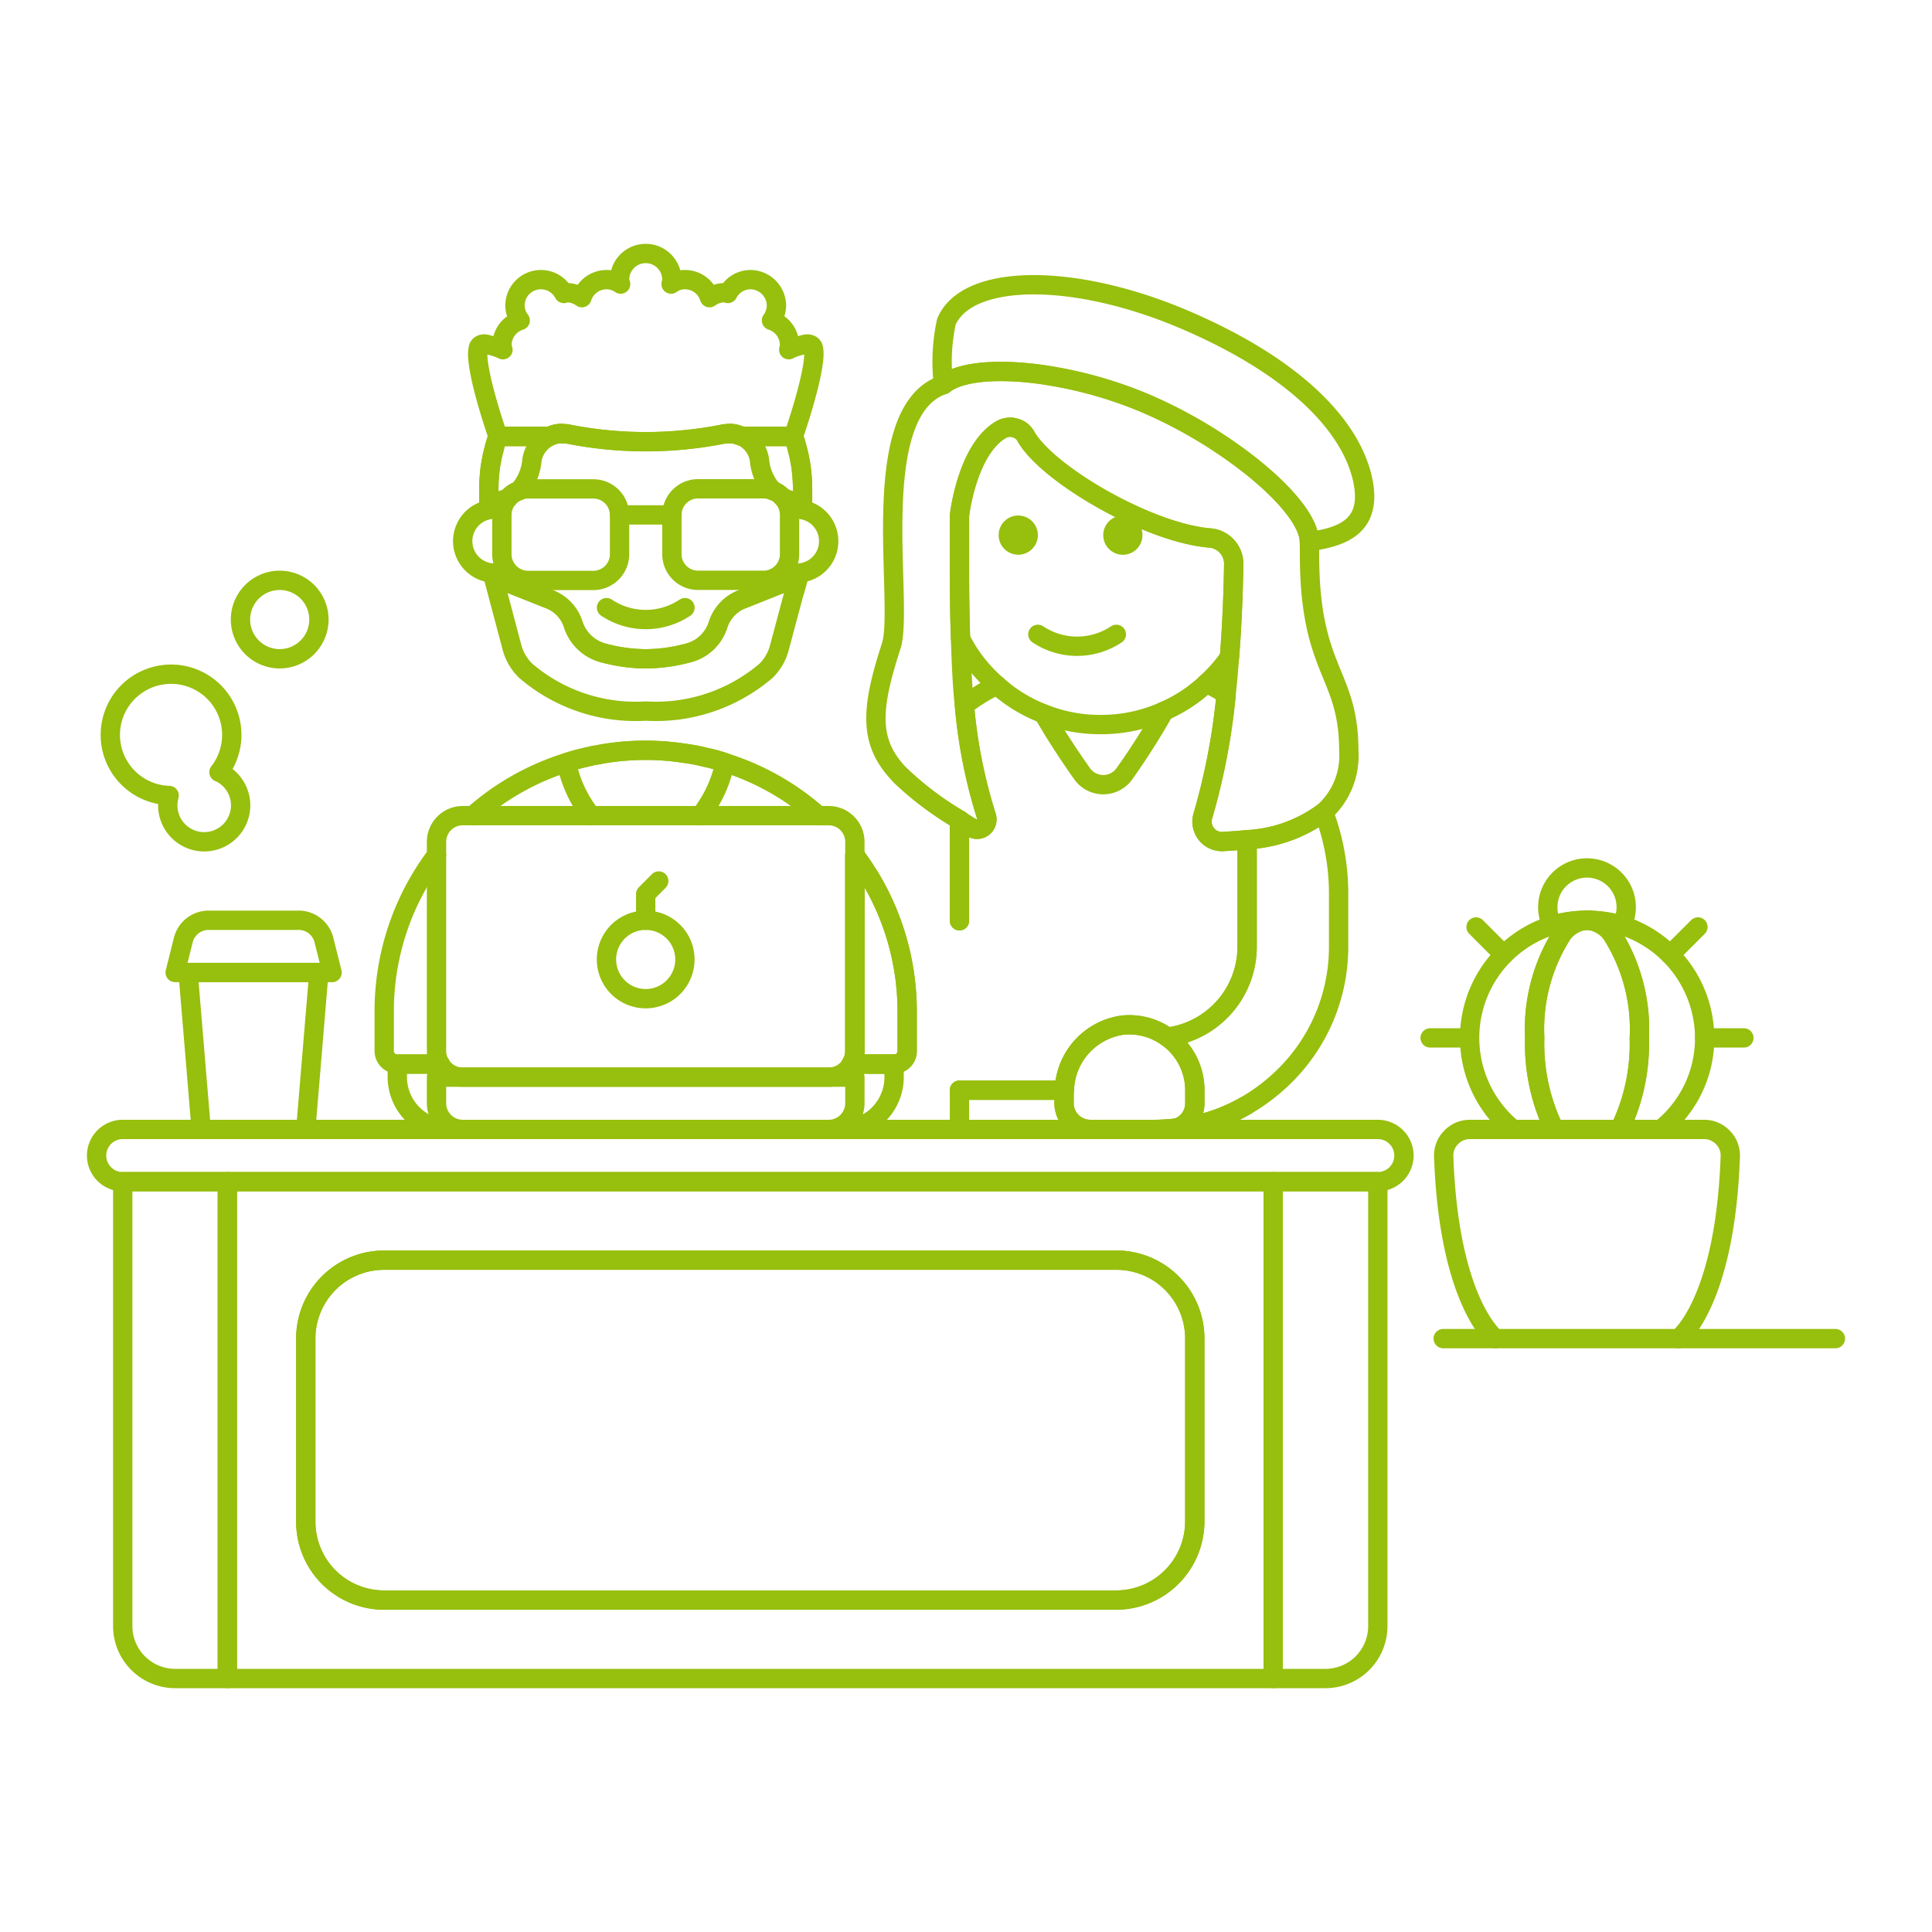 <svg viewBox="0 0 300 300" height="300" width="300" xmlns="http://www.w3.org/2000/svg">,,,,,,,,,,,,,,,,,,,,,,,,,,,,,,,,,,,,,,,,,,,,,,,,,,,,,,,,,,,<g transform="matrix(3,0,0,3,0,0)"><path d="M95 69.286L86.88 69.286" fill="none" stroke="#97bf0d" stroke-linecap="round" stroke-linejoin="round"></path><path d="M77.406 69.286L74.699 69.286" fill="none" stroke="#97bf0d" stroke-linecap="round" stroke-linejoin="round"></path><path d="M62.438,35.37a7.7,7.7,0,0,1,1.028.568v.014a33.987,33.987,0,0,1-1.2,6.266,1.032,1.032,0,0,0,1.042,1.34c.419-.027.839-.054,1.245-.095V49a4.722,4.722,0,0,1-4.128,4.683,3.323,3.323,0,0,0-2.314-.622,3.5,3.5,0,0,0-3.018,3.37H49.662" fill="none" stroke="#97bf0d" stroke-linecap="round" stroke-linejoin="round"></path><path d="M49.662,47.659V42.435c.2.148.419.284.649.419a.512.512,0,0,0,.745-.609,26.746,26.746,0,0,1-1.137-5.738A9.383,9.383,0,0,1,51.6,35.465" fill="none" stroke="#97bf0d" stroke-linecap="round" stroke-linejoin="round"></path><path d="M49.824,58.459h6.605a1.358,1.358,0,0,1-1.354-1.354v-.487a.856.856,0,0,1,.014-.189H49.662" fill="none" stroke="#97bf0d" stroke-linecap="round" stroke-linejoin="round"></path><path d="M64.481,57.227A9.024,9.024,0,0,1,60.9,58.391a9.412,9.412,0,0,1-1.083.068h4.574" fill="none" stroke="#97bf0d" stroke-linecap="round" stroke-linejoin="round"></path><path d="M72.669,59.812a1.357,1.357,0,0,1-1.353,1.353H6.353a1.353,1.353,0,1,1,0-2.706H71.316A1.357,1.357,0,0,1,72.669,59.812Z" fill="none" stroke="#97bf0d" stroke-linecap="round" stroke-linejoin="round"></path><path d="M54.02,36.953c.595,1.056,1.353,2.193,1.975,3.073a1.341,1.341,0,0,0,2.22,0,36.8,36.8,0,0,0,2.044-3.221" fill="none" stroke="#97bf0d" stroke-linecap="round" stroke-linejoin="round"></path><path d="M49.662,47.659V42.435a16.435,16.435,0,0,1-3.045-2.288" fill="none" stroke="#97bf0d" stroke-linecap="round" stroke-linejoin="round"></path><path d="M44.965,45.317a13.42,13.42,0,0,1,1.99,7.051V54.4a.671.671,0,0,1-.677.677H44.925" fill="none" stroke="#97bf0d" stroke-linecap="round" stroke-linejoin="round"></path><path d="M49.662 56.429L49.662 56.618 49.662 58.459 49.012 58.459 44.925 58.459 44.925 58.107" fill="none" stroke="#97bf0d" stroke-linecap="round" stroke-linejoin="round"></path><path d="M69.286,46.278v2.734a9.38,9.38,0,0,1-2.694,6.577,9.877,9.877,0,0,1-2.111,1.638A9.019,9.019,0,0,1,60.9,58.391a1.34,1.34,0,0,0,.947-1.286v-.676a3.342,3.342,0,0,0-1.421-2.748A4.723,4.723,0,0,0,64.549,49V43.463a7.258,7.258,0,0,0,3.965-1.421A11.884,11.884,0,0,1,69.286,46.278Z" fill="none" stroke="#97bf0d" stroke-linecap="round" stroke-linejoin="round"></path><path d="M61.842,56.429v.676a1.34,1.34,0,0,1-.947,1.286,9.412,9.412,0,0,1-1.083.068H56.429a1.358,1.358,0,0,1-1.354-1.354v-.487a.856.856,0,0,1,.014-.189,3.5,3.5,0,0,1,3.018-3.37,3.406,3.406,0,0,1,3.735,3.37Z" fill="none" stroke="#97bf0d" stroke-linecap="round" stroke-linejoin="round"></path><path d="M60.9,58.391a1.334,1.334,0,0,1-.406.068h-.677A9.412,9.412,0,0,0,60.9,58.391Z" fill="none" stroke="#97bf0d" stroke-linecap="round" stroke-linejoin="round"></path><path d="M46.955,52.368V54.4a.671.671,0,0,1-.677.677H44.059a1.315,1.315,0,0,0,.189-.677V44.262a11.058,11.058,0,0,1,.717,1.055A13.42,13.42,0,0,1,46.955,52.368Z" fill="none" stroke="#97bf0d" stroke-linecap="round" stroke-linejoin="round"></path><path d="M24.475,42.218a13.225,13.225,0,0,1,4.845-2.747,9.162,9.162,0,0,1,.934-.257,1.529,1.529,0,0,1,.244-.055,3.1,3.1,0,0,1,.487-.094,2.445,2.445,0,0,1,.433-.082c.257-.04.514-.067.771-.094.082,0,.163-.014.244-.014.325-.027.663-.04.988-.04A12.937,12.937,0,0,1,35.478,39c.068.014.122.014.19.027.3.041.582.108.866.176a8.148,8.148,0,0,1,.988.271,13.225,13.225,0,0,1,4.845,2.747" fill="none" stroke="#97bf0d" stroke-linecap="round" stroke-linejoin="round"></path><path d="M42.218 58.459L24.624 58.459" fill="none" stroke="#97bf0d" stroke-linecap="round" stroke-linejoin="round"></path><path d="M22.783,55.075H20.564a.679.679,0,0,1-.677-.677v-2.03a13.393,13.393,0,0,1,2.707-8.106" fill="none" stroke="#97bf0d" stroke-linecap="round" stroke-linejoin="round"></path><path d="M44.059,55.075a1.315,1.315,0,0,0,.189-.677V44.262" fill="none" stroke="#97bf0d" stroke-linecap="round" stroke-linejoin="round"></path><path d="M36.25,42.218a6.553,6.553,0,0,0,1.272-2.747,8.148,8.148,0,0,0-.988-.271c-.284-.068-.569-.135-.866-.176a1.124,1.124,0,0,0-.19-.027,12.937,12.937,0,0,0-2.057-.162,12.132,12.132,0,0,0-2.436.23,3.1,3.1,0,0,0-.487.094,1.529,1.529,0,0,0-.244.055c-.311.067-.622.162-.934.257a6.553,6.553,0,0,0,1.272,2.747" fill="none" stroke="#97bf0d" stroke-linecap="round" stroke-linejoin="round"></path><path d="M24.624,58.459H23.271a2.715,2.715,0,0,1-2.707-2.707v-.677h2.219" fill="none" stroke="#97bf0d" stroke-linecap="round" stroke-linejoin="round"></path><path d="M44.059,55.075h2.219v.677a2.725,2.725,0,0,1-1.353,2.355,2.657,2.657,0,0,1-1.354.352H42.218" fill="none" stroke="#97bf0d" stroke-linecap="round" stroke-linejoin="round"></path><path d="M41.541,26.383V25.3a7.445,7.445,0,0,0-.04-.785,5.213,5.213,0,0,0-.095-.663,4.732,4.732,0,0,0-.135-.6v-.013a5.933,5.933,0,0,0-.2-.65H38.415a.811.811,0,0,0-.189-.068,1.111,1.111,0,0,0-.637-.067.332.332,0,0,0-.162.013,20.614,20.614,0,0,1-8.012,0,.332.332,0,0,0-.162-.013,1.22,1.22,0,0,0-.664.067c-.027.014-.054.014-.067.027a.639.639,0,0,0-.095.041H25.774a6.159,6.159,0,0,0-.2.65v.013a4.732,4.732,0,0,0-.135.6,5.213,5.213,0,0,0-.095.663,7.445,7.445,0,0,0-.04.785v1.082a1.654,1.654,0,0,0,.176,3.276,1.11,1.11,0,0,0,.054.2L28.4,31a2.077,2.077,0,0,1,1.259,1.285A2.232,2.232,0,0,0,31.242,33.8a8.585,8.585,0,0,0,2.179.3,8.7,8.7,0,0,0,2.193-.3,2.191,2.191,0,0,0,1.569-1.516A2.1,2.1,0,0,1,38.456,31l2.855-1.137-.176.69a8.618,8.618,0,0,0,.244-.893,1.655,1.655,0,0,0,.162-3.276ZM26.857,25.4a1.245,1.245,0,0,0-.541.366" fill="none" stroke="#97bf0d" stroke-linecap="round" stroke-linejoin="round"></path><path d="M31.393,31.452a3.659,3.659,0,0,0,4.061,0" fill="none" stroke="#97bf0d" stroke-linecap="round" stroke-linejoin="round"></path><path d="M41.311,29.862l-.176.69-.785,2.937a2.623,2.623,0,0,1-.7,1.231,8.781,8.781,0,0,1-6.226,2.085,8.735,8.735,0,0,1-6.212-2.085,2.641,2.641,0,0,1-.717-1.231l-.826-3.113-.135-.514L28.4,31a2.077,2.077,0,0,1,1.259,1.285A2.232,2.232,0,0,0,31.242,33.8a8.585,8.585,0,0,0,2.179.3,8.7,8.7,0,0,0,2.193-.3,2.191,2.191,0,0,0,1.569-1.516A2.1,2.1,0,0,1,38.456,31Z" fill="none" stroke="#97bf0d" stroke-linecap="round" stroke-linejoin="round"></path><path d="M28.522,22.553a1.671,1.671,0,0,0-.988,1.246,2.7,2.7,0,0,1-.677,1.6,1.245,1.245,0,0,0-.541.366,3.8,3.8,0,0,1-1.015.284V25.3a7.445,7.445,0,0,1,.04-.785,5.213,5.213,0,0,1,.095-.663,4.732,4.732,0,0,1,.135-.6v-.013a6.159,6.159,0,0,1,.2-.65h2.653A.639.639,0,0,1,28.522,22.553Z" fill="none" stroke="#97bf0d" stroke-linecap="round" stroke-linejoin="round"></path><path d="M29.253,22.459a1.562,1.562,0,0,0-.664.067A1.22,1.22,0,0,1,29.253,22.459Z" fill="none" stroke="#97bf0d" stroke-linecap="round" stroke-linejoin="round"></path><path d="M38.226,22.526a1.458,1.458,0,0,0-.637-.067A1.111,1.111,0,0,1,38.226,22.526Z" fill="none" stroke="#97bf0d" stroke-linecap="round" stroke-linejoin="round"></path><path d="M40.513,25.747a3.569,3.569,0,0,0,1.028.3V25.3a7.445,7.445,0,0,0-.04-.785,5.213,5.213,0,0,0-.095-.663,4.732,4.732,0,0,0-.135-.6v-.013a6,6,0,0,0-.2-.65H38.415a1.621,1.621,0,0,1,.893,1.2A2.714,2.714,0,0,0,40,25.4" fill="none" stroke="#97bf0d" stroke-linecap="round" stroke-linejoin="round"></path><path d="M41.068,22.58v.014H38.415a.811.811,0,0,0-.189-.068,1.111,1.111,0,0,0-.637-.067.332.332,0,0,0-.162.013,20.614,20.614,0,0,1-8.012,0,.332.332,0,0,0-.162-.013,1.22,1.22,0,0,0-.664.067c-.027.014-.054.014-.067.027a.639.639,0,0,0-.095.041H25.774V22.58c-.108-.3-1.3-3.8-1-4.615,0,0,.108-.27.528-.108a3.109,3.109,0,0,1,.731.244,1.529,1.529,0,0,1-.055-.244,1.353,1.353,0,0,1,.948-1.272,1.26,1.26,0,0,1-.271-.758,1.343,1.343,0,0,1,2.531-.636.649.649,0,0,1,.176-.041,1.344,1.344,0,0,1,.758.258,1.339,1.339,0,0,1,1.272-.934,1.266,1.266,0,0,1,.731.23,1.368,1.368,0,0,1-.054-.23,1.353,1.353,0,1,1,2.706,0,1.421,1.421,0,0,1-.04.23,1.192,1.192,0,0,1,.717-.23,1.327,1.327,0,0,1,1.272.934,1.344,1.344,0,0,1,.758-.258.923.923,0,0,1,.19.041,1.324,1.324,0,0,1,1.164-.717,1.357,1.357,0,0,1,1.353,1.353,1.343,1.343,0,0,1-.257.758,1.342,1.342,0,0,1,.934,1.272,1.48,1.48,0,0,1-.041.244,2.8,2.8,0,0,1,.717-.244c.433-.162.542.108.542.108C42.367,18.777,41.176,22.283,41.068,22.58Z" fill="none" stroke="#97bf0d" stroke-linecap="round" stroke-linejoin="round"></path><path d="M32.07 26.653L34.777 26.653" fill="none" stroke="#97bf0d" stroke-linecap="round" stroke-linejoin="round"></path><path d="M26.857,25.4a1.15,1.15,0,0,1,.474-.094h3.383a1.357,1.357,0,0,1,1.354,1.353v2.03a1.358,1.358,0,0,1-1.354,1.354H27.331a1.358,1.358,0,0,1-1.354-1.354v-2.03a1.332,1.332,0,0,1,.339-.893" fill="none" stroke="#97bf0d" stroke-linecap="round" stroke-linejoin="round"></path><path d="M39.514,30.037H36.13a1.353,1.353,0,0,1-1.353-1.353V26.653A1.353,1.353,0,0,1,36.13,25.3h3.384a1.353,1.353,0,0,1,1.353,1.353v2.031A1.353,1.353,0,0,1,39.514,30.037Z" fill="none" stroke="#97bf0d" stroke-linecap="round" stroke-linejoin="round"></path><path d="M44.248,55.752v1.353A1.357,1.357,0,0,1,42.9,58.459H23.947a1.357,1.357,0,0,1-1.353-1.354V55.752Z" fill="none" stroke="#97bf0d" stroke-linecap="round" stroke-linejoin="round"></path><path d="M44.248,43.571V54.4a1.315,1.315,0,0,1-.189.677,1.333,1.333,0,0,1-1.164.677H23.947a1.334,1.334,0,0,1-1.164-.677,1.315,1.315,0,0,1-.189-.677V43.571a1.357,1.357,0,0,1,1.353-1.353H42.9A1.357,1.357,0,0,1,44.248,43.571Z" fill="none" stroke="#97bf0d" stroke-linecap="round" stroke-linejoin="round"></path><path d="M31.391 49.662 A2.030 2.030 0 1 0 35.451 49.662 A2.030 2.030 0 1 0 31.391 49.662 Z" fill="none" stroke="#97bf0d" stroke-linecap="round" stroke-linejoin="round"></path><path d="M34.097 45.6L33.421 46.278 33.421 47.632" fill="none" stroke="#97bf0d" stroke-linecap="round" stroke-linejoin="round"></path><path d="M71.316,61.165V84.173a2.715,2.715,0,0,1-2.707,2.707H65.9V61.165Z" fill="none" stroke="#97bf0d" stroke-linecap="round" stroke-linejoin="round"></path><path d="M11.767,61.165V86.88H9.06a2.715,2.715,0,0,1-2.707-2.707V61.165Z" fill="none" stroke="#97bf0d" stroke-linecap="round" stroke-linejoin="round"></path><path d="M11.767,61.165V86.88H65.9V61.165ZM61.842,78.759a4.076,4.076,0,0,1-4.06,4.061H19.887a4.055,4.055,0,0,1-4.06-4.061V69.286a4.055,4.055,0,0,1,4.06-4.06H57.782a4.054,4.054,0,0,1,4.06,4.06Z" fill="none" stroke="#97bf0d" stroke-linecap="round" stroke-linejoin="round"></path><path d="M61.842,69.286v9.473a4.076,4.076,0,0,1-4.06,4.061H19.887a4.055,4.055,0,0,1-4.06-4.061V69.286a4.055,4.055,0,0,1,4.06-4.06H57.782A4.054,4.054,0,0,1,61.842,69.286Z" fill="none" stroke="#97bf0d" stroke-linecap="round" stroke-linejoin="round"></path><path d="M16.504 50.338L15.827 58.459 10.414 58.459 9.737 50.338 16.504 50.338z" fill="none" stroke="#97bf0d" stroke-linecap="round" stroke-linejoin="round"></path><path d="M15.451,47.632H10.8a1.353,1.353,0,0,0-1.313,1.025l-.42,1.681h8.12l-.42-1.681A1.353,1.353,0,0,0,15.451,47.632Z" fill="none" stroke="#97bf0d" stroke-linecap="round" stroke-linejoin="round"></path><path d="M7.834,35.067a3.141,3.141,0,0,1,3.5,4.9c.021.01.043.014.064.024a1.886,1.886,0,1,1-2.644,1.183,3.138,3.138,0,0,1-.915-6.108Z" fill="none" stroke="#97bf0d" stroke-linecap="round" stroke-linejoin="round"></path><path d="M12.447 32.068 A2.030 2.030 0 1 0 16.507 32.068 A2.030 2.030 0 1 0 12.447 32.068 Z" fill="none" stroke="#97bf0d" stroke-linecap="round" stroke-linejoin="round"></path><path d="M89.559,59.866c-.27,7.606-2.679,9.42-2.679,9.42H77.406s-2.409-1.814-2.68-9.42a1.317,1.317,0,0,1,.379-.988,1.34,1.34,0,0,1,.975-.419H88.206a1.34,1.34,0,0,1,.974.419A1.31,1.31,0,0,1,89.559,59.866Z" fill="none" stroke="#97bf0d" stroke-linecap="round" stroke-linejoin="round"></path><path d="M87.885 47.98L86.449 49.415" fill="none" stroke="#97bf0d" stroke-linecap="round" stroke-linejoin="round"></path><path d="M90.263 53.722L88.233 53.722" fill="none" stroke="#97bf0d" stroke-linecap="round" stroke-linejoin="round"></path><path d="M76.401 47.98L77.836 49.415" fill="none" stroke="#97bf0d" stroke-linecap="round" stroke-linejoin="round"></path><path d="M74.023 53.722L76.053 53.722" fill="none" stroke="#97bf0d" stroke-linecap="round" stroke-linejoin="round"></path><path d="M88.233,53.722a6.023,6.023,0,0,1-2.274,4.737H83.835a10.094,10.094,0,0,0,1.015-4.737A9.149,9.149,0,0,0,83.5,48.457a1.755,1.755,0,0,0-1.353-.825,6.451,6.451,0,0,1,1.786.257,6.138,6.138,0,0,1,4.3,5.833Z" fill="none" stroke="#97bf0d" stroke-linecap="round" stroke-linejoin="round"></path><path d="M84.85,53.722a10.094,10.094,0,0,1-1.015,4.737H80.451a10.094,10.094,0,0,1-1.015-4.737,9.15,9.15,0,0,1,1.353-5.265,1.523,1.523,0,0,1,2.707,0A9.149,9.149,0,0,1,84.85,53.722Z" fill="none" stroke="#97bf0d" stroke-linecap="round" stroke-linejoin="round"></path><path d="M82.143,47.632a1.758,1.758,0,0,0-1.354.825,9.15,9.15,0,0,0-1.353,5.265,10.094,10.094,0,0,0,1.015,4.737H78.326a6.106,6.106,0,0,1,2.03-10.57A6.458,6.458,0,0,1,82.143,47.632Z" fill="none" stroke="#97bf0d" stroke-linecap="round" stroke-linejoin="round"></path><path d="M84.173,46.955a1.847,1.847,0,0,1-.244.934,6.338,6.338,0,0,0-3.573,0,1.857,1.857,0,0,1-.243-.934,2.03,2.03,0,0,1,4.06,0Z" fill="none" stroke="#97bf0d" stroke-linecap="round" stroke-linejoin="round"></path><path d="M63.859,29.212c-.027,1.787-.109,3.37-.217,4.777V34a7.82,7.82,0,0,1-1.2,1.367,7.64,7.64,0,0,1-2.179,1.435,7.9,7.9,0,0,1-3.3.7,7.8,7.8,0,0,1-2.936-.555A7.693,7.693,0,0,1,51.6,35.465a7.8,7.8,0,0,1-1.881-2.409c-.041-1.164-.054-2.328-.054-3.506V26.681s.379-3.424,2.165-4.452a.92.92,0,0,1,.7-.082.882.882,0,0,1,.568.433c1.083,1.936,6.307,4.994,9.515,5.265A1.34,1.34,0,0,1,63.859,29.212Z" fill="none" stroke="#97bf0d" stroke-linecap="round" stroke-linejoin="round"></path><path d="M58.119,27.682,58.1,27.7a.015.015,0,0,1,.015-.015m0-1A1.015,1.015,0,1,0,59.134,27.7a1.014,1.014,0,0,0-1.015-1.015Z" fill="#97bf0d"></path><path d="M52.705,27.682l-.015.015a.015.015,0,0,1,.015-.015m0-1A1.015,1.015,0,1,0,53.72,27.7a1.015,1.015,0,0,0-1.015-1.015Z" fill="#97bf0d"></path><path d="M57.781,32.834a3.659,3.659,0,0,1-4.061,0" fill="none" stroke="#97bf0d" stroke-linecap="round" stroke-linejoin="round"></path><path d="M69.814,38.862a3.916,3.916,0,0,1-1.3,3.18,7.258,7.258,0,0,1-3.965,1.421c-.406.041-.826.068-1.245.095a1.032,1.032,0,0,1-1.042-1.34,33.987,33.987,0,0,0,1.2-6.266v-.014c.068-.609.122-1.245.176-1.935v-.014c.108-1.407.19-2.99.217-4.777a1.34,1.34,0,0,0-1.245-1.367c-3.208-.271-8.432-3.329-9.515-5.265a.882.882,0,0,0-.568-.433.92.92,0,0,0-.7.082c-1.786,1.028-2.165,4.452-2.165,4.452V29.55c0,1.178.013,2.342.054,3.506s.081,2.314.2,3.451a26.746,26.746,0,0,0,1.137,5.738.512.512,0,0,1-.745.609c-.23-.135-.446-.271-.649-.419a16.435,16.435,0,0,1-3.045-2.288c-1.638-1.678-1.584-3.329-.488-6.7.7-2.138-1.353-12.18,2.707-13.534.785-.649,2.558-.825,4.669-.582h.014a21.79,21.79,0,0,1,5.765,1.543,24.5,24.5,0,0,1,5.346,3.154c1.814,1.421,3.059,2.882,3.14,3.911a.019.019,0,0,1,0,.027c.013.244.013.487.013.744C67.783,34.8,69.814,34.8,69.814,38.862Z" fill="none" stroke="#97bf0d" stroke-linecap="round" stroke-linejoin="round"></path><path d="M67.783,28.035a.127.127,0,0,0-.013-.068.019.019,0,0,0,0-.027c-.081-1.029-1.326-2.49-3.14-3.911a24.5,24.5,0,0,0-5.346-3.154,21.79,21.79,0,0,0-5.765-1.543h-.014c-2.111-.243-3.884-.067-4.669.582a9.768,9.768,0,0,1,.149-3.261c1.069-2.5,6.55-2.558,12.262-.136,5.7,2.423,8.567,5.427,9.243,8.134S69.313,27.8,67.783,28.035Z" fill="none" stroke="#97bf0d" stroke-linecap="round" stroke-linejoin="round"></path></g></svg>